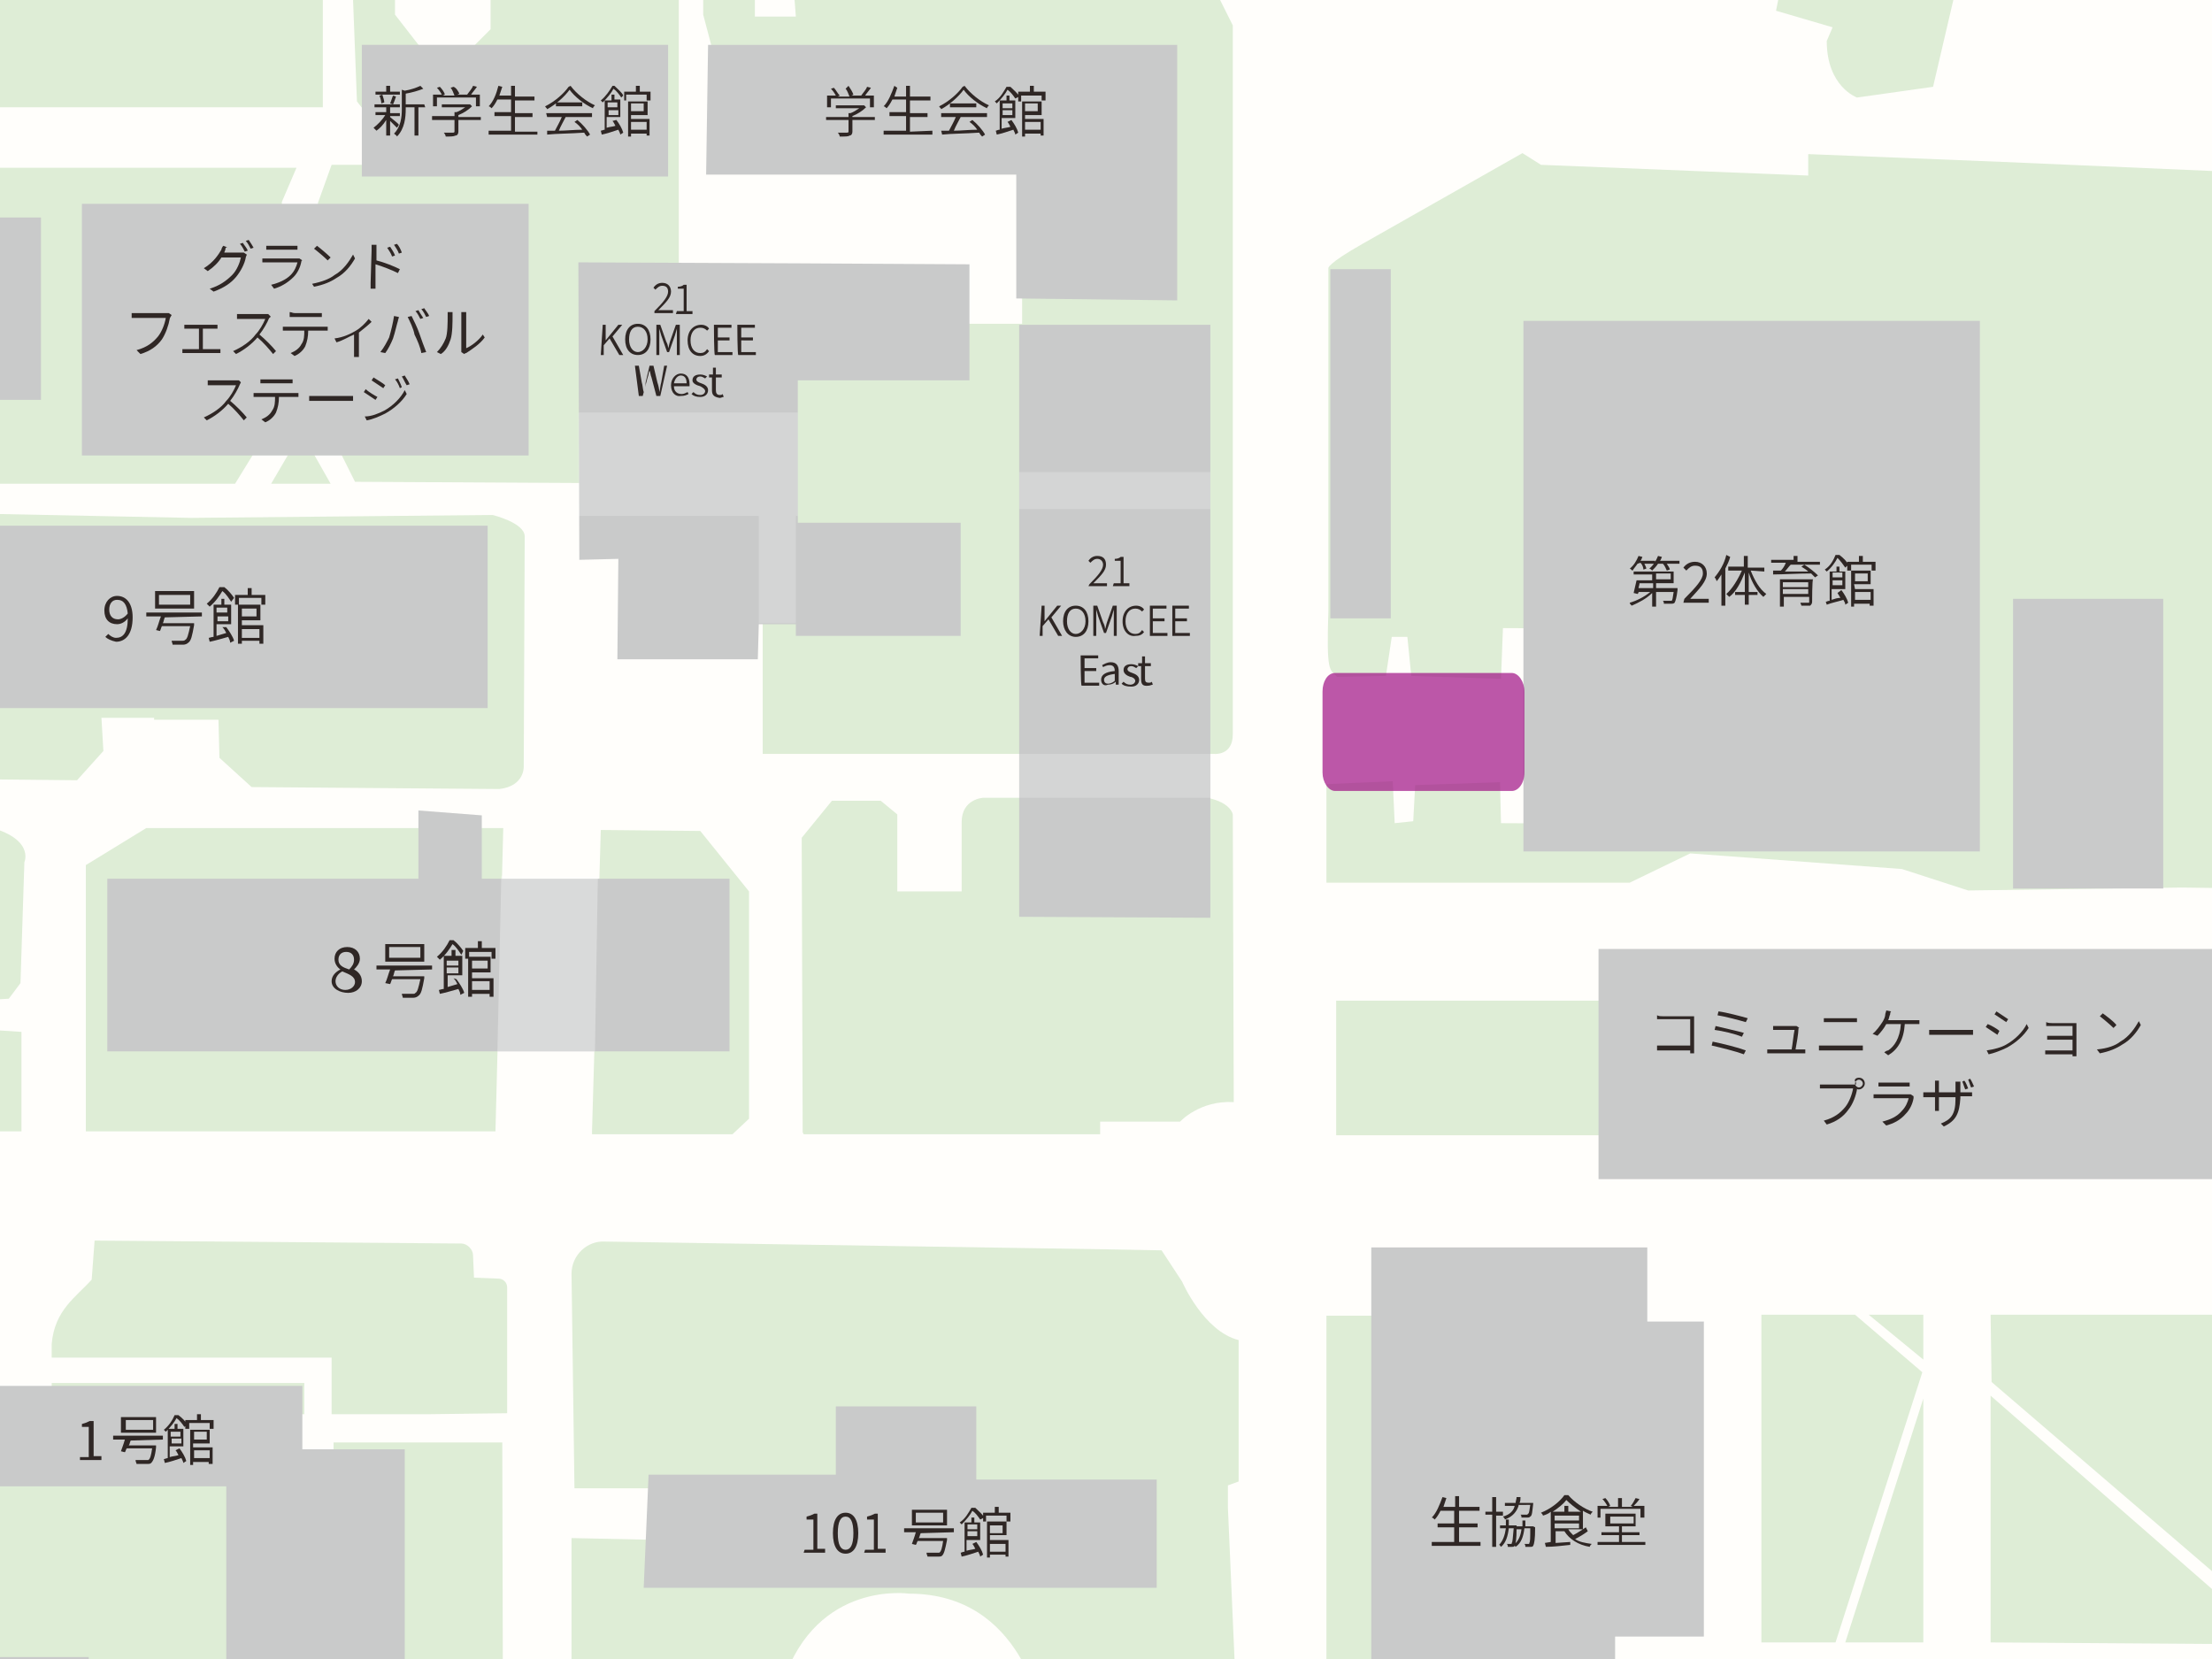 <?xml version="1.0" encoding="utf-8"?>
<!-- Generator: Adobe Illustrator 28.0.0, SVG Export Plug-In . SVG Version: 6.00 Build 0)  -->
<svg version="1.1" id="b" xmlns="http://www.w3.org/2000/svg" xmlns:xlink="http://www.w3.org/1999/xlink" x="0px" y="0px"
	 viewBox="0 0 226.8 170.1" style="enable-background:new 0 0 226.8 170.1;" xml:space="preserve">
<rect x="0" y="0" width="226.8" height="170.1" fill="#808080" stroke="none"/>
<style type="text/css">
	.st0{clip-path:url(#SVGID_00000158743112469197422310000006726831972761836202_);}
	.st1{fill:#FFFEFB;}
	.st2{fill:#DEEDD6;}
	.st3{fill:none;}
	.st4{fill:#C9CACA;}
	.st5{opacity:0.3;fill:#FFFFFF;enable-background:new    ;}
	.st6{opacity:0.2;fill:#FFFFFF;enable-background:new    ;}
	.st7{fill:#2F2725;}
	.st8{opacity:0.7;}
	.st9{fill:#A01084;}
</style>
<g>
	<defs>
		<rect id="SVGID_1_" y="0" width="226.8" height="170.1"/>
	</defs>
	<clipPath id="SVGID_00000031167764895724396970000014491011230483270556_">
		<use xlink:href="#SVGID_1_"  style="overflow:visible;"/>
	</clipPath>
	<g style="clip-path:url(#SVGID_00000031167764895724396970000014491011230483270556_);">
		<g>
			<rect x="-353.4" y="-218.8" class="st1" width="841.9" height="595.3"/>
			<path class="st2" d="M281.2,90L279,59.3l-12.2-21.9c-3-5.5-1.5-18.2-1.5-18.2l-60-2.6l-19.9-0.8V18l-27.4-1.1l-1.9-1.2l-16.4,9.3
				c-3.7,2.1-3.5,2.5-3.5,2.5v35.1c-0.2,6.4,0.1,6,0.9,6.8l5-0.1l0.6-4h1.6l0.4,4l9.2,0.3l0.2-5.2l20.8,0.1v8.5l7,0.3l0.1,3.4
				l-7.1-0.1l0,7.9l-21-0.1l-0.1-4.2l-8.7,0.3l-0.2,3.7l-1.9,0.2l-0.2-4.3l-6.8,0.3v10.1l31.1,0l6.2-3l21.7,1.6l6.8,2.2l21.9-0.3
				l7.6,0.1l47.2-0.4L281.2,90"/>
			<path class="st2" d="M82.4,116.3h30.4V115h8.2c0,0,2-2.2,5.5-2l-0.1-29.5c0,0-0.2-1.4-3.2-1.8H117c0,0-2.4-0.3-2.8,2.4v7.6h-6.1
				v-7.5c0,0-0.7-2.2-2.2-2.4h-5.1c0,0-2.2,0.1-2.2,2.5v7.1H92v-7.9l-1.7-1.4h-5l-3.1,3.8l0.1,30.2"/>
			<polyline class="st2" points="60.7,116.3 75.1,116.3 76.8,114.7 76.8,91.4 71.8,85.2 61.6,85.1 60.7,116 			"/>
			<polyline class="st2" points="50.8,116 8.8,116 8.8,88.7 15,84.9 51.6,84.9 50.8,116 			"/>
			<path class="st2" d="M2.2,116v-10.2l-3.1-0.2l-1.7-3l3.5-0.2l1.2-1.6l0.4-12.4c0,0,1.2-2.6-4.4-3.8l-28.7-0.2V116L2.2,116"/>
			<path class="st2" d="M126.4,2.6v72.7c0,2.2-1.9,2-1.9,2H78.2V38.7h5.5v-5.5h21.1V16.2H73.5V6.8l-1.4-5.3v-3.9l0.8-1.1L76-3.8
				l1.4,0.8v4.7h4.2l-0.3-3.9l1.4-1.4l41,0.8L126.4,2.6L126.4,2.6z"/>
			<path class="st2" d="M53.8,55c0-1.4-3.3-2.2-3.3-2.2l-30.9,0.3l0,0l-34.8-0.7h-38.6l-0.9,3.4l0.2,20.8l3.6,2.8L7.9,80l2.7-3
				l-0.2-3.4h5.4v0.2h6.6l0.1,3.9l3.3,3l25.4,0.2c2.6-0.3,2.5-2.3,2.5-2.3S53.8,55,53.8,55z"/>
			<path class="st2" d="M148.5-53.6l4.4-0.2c0,0,2.9,0,2.3-2.3c0,0-0.4-9.6-1.9-11.5c0,0-1.1-1.6-5.7-6.8c0,0-4.8-5.4-13.4-14.1
				c0,0-6.4-7.4-18.2-13.2c0,0-4-4.3-47.6-3.4l-61.1-1.7l-16,1.7c0,0-0.5-0.4-0.2-4l1.4-13.1l-134.9-13.3l-0.9,9.7
				c0,0-0.2,1.6-2.7,1.7l-14.2-0.2c0,0-6.2-0.6-12.7,3.3c0,0-4.7,3.3-5.9,10l-0.9,16.6l2.2,3.8l17.3-0.5v4.8l-16.5,0.3
				c0,0-3.3-0.9-3.4,3.5l0.4,25.5v31.8c0,0-0.4,22.8,1,27.5l13.6-0.3h75L-91-31l23.4-0.1c0-1.3-3.1,14.2,1,14.9
				c14.6,2.7,31.5,2.8,31.5,2.8l9.6,7.1c0,0,16.5,0.1,17.9,0L148.5-53.6L148.5-53.6z"/>
			<polyline class="st2" points="73.8,42.3 73,49.6 36.4,49.4 32.7,42 32.6,20.8 34,16.9 38.1,16.9 37.7,11.8 36.6,10.4 36.1,-2.6 
				40.5,-2.6 40.5,1.5 43.3,5.1 48.2,5.1 50.3,3 50.3,-1.8 51,-3.5 68.2,-3.2 69.6,-2.1 69.6,37.3 73.8,42.3 			"/>
			<polygon class="st2" points="200.2,98.4 200.2,102.6 137,102.6 137,116.4 200.2,116.4 200.7,116.4 249.2,116.4 249.2,98.4 			"/>
			<rect x="136" y="134.9" class="st2" width="18.3" height="44.6"/>
			<polygon class="st2" points="233.3,168.6 204.1,143.1 204.1,168.4 			"/>
			<polygon class="st2" points="190.2,134.8 180.6,134.8 180.6,168.4 188.2,168.4 197.1,140.7 			"/>
			<polygon class="st2" points="197.2,139.4 197.2,134.8 191.6,134.8 			"/>
			<polygon class="st2" points="189.2,168.4 197.2,168.4 197.2,143.4 			"/>
			<polygon class="st2" points="250.2,151.9 235.2,168.3 204.2,141.7 204.1,134.8 267.1,134.8 			"/>
			<rect x="-48" y="-2.3" class="st2" width="81.1" height="13.3"/>
			<polygon class="st2" points="24.1,49.6 -48.4,49.6 -48.4,17.2 30.4,17.2 28.9,20.7 28.9,41.8 			"/>
			<polygon class="st2" points="30.9,44.3 27.8,49.6 33.9,49.6 			"/>
			<path class="st2" d="M240.2-45.5c-9.8-5.8-22.9-13.3-30.1-17.8l-0.6,1l-2.4,3.4l1.3,1.7l-3.1,4.4l-2.2-0.8l-4.8,11.1
				c-0.1,0-0.2,0.1-0.4,0.1c-8,2.4-8.9,8.9-8.9,8.9l-6.9,34.6l5.8,1.7l-0.6,1.4c0,4.7,3.1,5.8,3.1,5.8l7.8-1.1l6.4-27.4l2.8-6.9
				l0.8-2.2l-0.3-2.8l-2.8-3.6c-0.6-3.3-0.4-6.2-1.5-7.8l5.2-10.4l18,9.4L223-31.9l-4.2,1.4l-7.8-1.9l-1.7,9.7l39.4,9.2L265.6-8
				l0.9,12.4l6.9-7.8l2.7-13.8C255.3-33.8,240.2-45.5,240.2-45.5L240.2-45.5z"/>
			<line class="st3" x1="124.4" y1="138.2" x2="114.6" y2="129.7"/>
			<line class="st3" x1="124.4" y1="138.2" x2="105.5" y2="121.8"/>
			<path class="st2" d="M127,151.9v-14.5c-3.6-0.9-5.8-6-5.8-6l-2.1-3.2l-5.4-0.1L62,127.3c-1.8-0.1-3.4,1.4-3.4,3.3l0.3,22h9.2
				l-0.1,5.3l-9.4-0.2V182l14,0.6c5.9,0,5.7-3.2,5.7-3.2l2-7c3.5-10.4,12.9-9,12.9-9c11.6,0,13.7,12,14.1,14.4
				c0.3,1.8,1.9,5.4,5.2,4.9h10.5c0.3-3.6,2.7-4.7,2.7-4.7l1.2-0.5l-1-22.9v-2.3L127,151.9L127,151.9z"/>
			<g>
				<path class="st2" d="M31.2,139.2H34v5.8l10,0l8-0.1V132c0-0.5-0.4-0.9-0.9-0.9l-2.5-0.1l-0.1-2.3c0-0.6-0.6-1.2-1.2-1.2
					l-37.6-0.3l-0.3,4c-1.6,1.8-3.8,3.1-4.1,6.6v1.4L31.2,139.2L31.2,139.2z"/>
				<path class="st2" d="M34.3,191.4v-2.9h17.3l-0.1-40.6h-7.9l-9.4,0v5.3l-3.6-0.1V145h0.6v-3.2H5.3v0.9h-6.5c0,0,0.9-7.8-4-10.9
					l-0.1-3.2c0-0.7-0.6-1.3-1.3-1.3h-33.7v7h16.4V149h-8.1v-9.5h-7.8l0.7,48.4h7.7l-0.3,9.1l-8,0.4v19.6l20.8,0.8
					c0,0,3.4-8.9,13.2-12.2v-5.9l15.5,0.4v5.8c0,0,2.3,0.7,4.9,2.6c2.7,2,5.9,5.2,7.7,9.6h21.2c0,0,0.3-1.1,1.3-2.7
					c1.1-1.9,3-4.2,6.7-6.4l-0.2-17.4L34.3,191.4L34.3,191.4z"/>
			</g>
			<rect id="w" x="206.4" y="61.4" class="st4" width="15.4" height="29.7"/>
			<polygon id="x" class="st4" points="72.6,4.6 72.4,17.9 104.2,17.9 104.2,30.6 120.7,30.8 120.7,4.6 			"/>
			<rect id="y" x="37.1" y="4.6" class="st4" width="31.4" height="13.5"/>
			<rect id="z" x="-10.9" y="53.9" class="st4" width="60.9" height="18.7"/>
			<rect id="aa" x="136.4" y="27.6" class="st4" width="6.2" height="35.8"/>
			<polygon id="ab" class="st4" points="11,90.1 11,107.8 74.8,107.8 74.8,90.1 49.4,90.1 49.4,83.6 42.9,83.1 42.9,90.1 			"/>
			<polygon id="ac" class="st5" points="61,107.8 51,107.8 51.4,89.8 61.3,89.9 			"/>
			<polygon id="ad" class="st4" points="-16.8,41 4.2,41 4.2,22.3 -37.8,22.3 -38,71.5 -16.8,71.5 			"/>
			<polygon id="ae" class="st4" points="85.7,144.2 85.7,151.2 66.5,151.2 66,162.8 118.6,162.8 118.6,151.7 100.1,151.7 
				100.1,144.2 			"/>
			<path id="af" class="st4" d="M31,148.6v-6.5h-58.4l0,6.8h-10.4l-0.1,38.5h6.1v10.5h67.2l0.1-10.5l6-0.1v-38.7L31,148.6
				 M23.2,187.4H9.1v-17.5l-14.6,0v17.5l-14.1,0.1v-35.1h42.8L23.2,187.4L23.2,187.4z"/>
			<polygon id="ag" class="st4" points="104.5,33.3 104.5,94 124.1,94.1 124.1,33.3 			"/>
			<rect id="ah" x="104.5" y="77.3" class="st6" width="19.6" height="4.5"/>
			<rect id="ai" x="104.5" y="48.4" class="st6" width="19.6" height="3.8"/>
			<polygon id="aj" class="st4" points="81.6,65.2 98.5,65.2 98.5,53.6 81.8,53.6 81.8,39 99.4,39 99.4,27.1 81.8,27 59.3,26.9 
				59.4,57.4 63.4,57.3 63.3,67.6 67.5,67.6 77.7,67.6 77.8,64 81.6,64 			"/>
			<polygon id="ak" class="st6" points="59.3,42.3 59.3,52.9 77.8,52.9 77.8,63.9 81.6,63.9 81.6,52.9 81.8,52.9 81.8,42.3 			"/>
			<rect id="al" x="156.2" y="32.9" class="st4" width="46.8" height="54.4"/>
			<rect id="am" x="163.9" y="97.3" class="st4" width="88.1" height="23.6"/>
			<polygon id="an" class="st4" points="168.9,135.5 168.9,127.9 145.2,127.9 142.2,127.9 140.6,127.9 140.6,180.8 145.2,180.8 
				155.9,180.8 155.9,187 165.6,187 165.6,167.8 174.7,167.8 174.7,135.5 			"/>
			<rect id="ao" x="8.4" y="20.9" class="st4" width="45.8" height="25.8"/>
			<g>
				<path class="st7" d="M82.5,158.9h0.9v-3.1h-0.7v-0.3c0.4-0.1,0.6-0.2,0.8-0.3h0.3v3.6h0.8v0.4h-2.2L82.5,158.9L82.5,158.9z"/>
				<path class="st7" d="M85.4,157.2c0-1.4,0.5-2.1,1.3-2.1s1.3,0.7,1.3,2.1s-0.5,2.1-1.3,2.1S85.4,158.6,85.4,157.2z M87.5,157.2
					c0-1.2-0.3-1.7-0.8-1.7s-0.8,0.5-0.8,1.7s0.3,1.7,0.8,1.7S87.5,158.4,87.5,157.2z"/>
				<path class="st7" d="M88.7,158.9h0.9v-3.1h-0.7v-0.3c0.4-0.1,0.6-0.2,0.8-0.3H90v3.6h0.8v0.4h-2.2L88.7,158.9L88.7,158.9z"/>
				<path class="st7" d="M94.4,157.2c-0.1,0.2-0.1,0.4-0.2,0.5h2.9l0,0.2c-0.2,1-0.3,1.4-0.5,1.6c-0.1,0.1-0.2,0.1-0.5,0.1
					c-0.2,0-0.6,0-1,0c0-0.1-0.1-0.2-0.1-0.4c0.4,0,0.8,0,1,0s0.2,0,0.3,0c0.2-0.1,0.3-0.5,0.4-1.2h-2.6c-0.1,0.1-0.1,0.3-0.2,0.4
					l-0.4-0.1c0.1-0.3,0.3-0.8,0.4-1.2h-1.2v-0.4h5.1v0.4L94.4,157.2L94.4,157.2z M97.1,156.4h-3.6v-1.6h3.6V156.4z M96.7,155.1
					h-2.8v1h2.8V155.1z"/>
				<path class="st7" d="M100.5,155.8c-0.2-0.3-0.5-0.7-0.8-0.9c-0.2,0.4-0.6,0.9-1.1,1.4c-0.1-0.1-0.2-0.2-0.2-0.2
					c0.6-0.4,0.9-1,1.2-1.5h0.4c0.3,0.3,0.8,0.7,0.9,1L100.5,155.8L100.5,155.8z M100.1,158.1c0.3,0.4,0.6,0.9,0.7,1.3l-0.3,0.2
					c0-0.1-0.1-0.3-0.2-0.5c-0.6,0.2-1.2,0.4-1.7,0.5l-0.1-0.4c0.1,0,0.2-0.1,0.4-0.1v-3h0.7v-0.5h0.3v0.5h0.6v1.8h-1.4v1.1
					c0.3-0.1,0.6-0.1,0.9-0.2c-0.1-0.2-0.2-0.4-0.3-0.5L100.1,158.1L100.1,158.1z M99.2,156.3v0.5h1v-0.5H99.2z M100.2,157.5V157h-1
					v0.5H100.2z M103.6,155.1v0.9h-0.4v-0.6h-2.1v0.6h-0.3v-0.9h1.2v-0.6h0.4v0.6H103.6z M101.5,157.9h1.9v1.7h-0.3v-0.2h-1.6v0.3
					h-0.3V156h2v1.4h-1.7L101.5,157.9L101.5,157.9z M101.5,156.4v0.8h1.3v-0.8H101.5z M101.5,158.3v0.8h1.6v-0.8H101.5z"/>
			</g>
			<g>
				<path class="st7" d="M89.7,12.3h-2.3v1.2c0,0.2-0.1,0.4-0.3,0.4C87,14,86.7,14,86.1,14c0-0.1-0.1-0.3-0.2-0.4c0.4,0,0.8,0,0.9,0
					c0.1,0,0.2,0,0.2-0.1v-1.2h-2.3V12h2.3v-0.4h0.2c0.3-0.1,0.6-0.3,0.9-0.5h-2.4v-0.3h2.8l0.1,0l0.2,0.2c-0.4,0.4-0.9,0.7-1.4,0.9
					V12h2.3L89.7,12.3L89.7,12.3z M85.2,11h-0.4V9.8h0.9c-0.1-0.2-0.3-0.5-0.5-0.7l0.3-0.1c0.2,0.2,0.4,0.6,0.6,0.8l-0.2,0.1h1.2
					c-0.1-0.2-0.2-0.6-0.4-0.8L87,8.8c0.2,0.3,0.4,0.6,0.5,0.9l-0.2,0.1h1c0.2-0.3,0.5-0.6,0.6-0.9L89.3,9c-0.2,0.3-0.4,0.5-0.6,0.8
					h0.9V11h-0.4v-0.9h-4C85.2,10.1,85.2,11,85.2,11z"/>
				<path class="st7" d="M95.6,13.4v0.4h-5v-0.4h2.3v-1.5h-1.7v-0.4h1.7v-1.3h-1.4c-0.2,0.4-0.4,0.7-0.6,0.9
					c-0.1-0.1-0.2-0.2-0.3-0.2c0.5-0.5,0.8-1.3,1.1-2.1L92,9c-0.1,0.3-0.2,0.6-0.3,0.9h1.2V8.8h0.4v1.1h2.1v0.4h-2.1v1.3h1.8v0.4
					h-1.8v1.5L95.6,13.4L95.6,13.4z"/>
				<path class="st7" d="M98.9,8.8c0.6,0.8,1.6,1.6,2.5,2c-0.1,0.1-0.2,0.2-0.2,0.3c-0.9-0.4-1.9-1.2-2.4-1.9
					c-0.5,0.7-1.4,1.5-2.3,2c0-0.1-0.2-0.2-0.2-0.3c1-0.5,1.9-1.3,2.4-2L98.9,8.8L98.9,8.8z M96.5,11.6h4.7V12h-2.7
					c-0.2,0.4-0.5,0.9-0.7,1.4c0.7,0,1.6-0.1,2.4-0.1c-0.2-0.3-0.5-0.6-0.8-0.8l0.3-0.2c0.5,0.4,1.1,1.1,1.3,1.5l-0.3,0.2
					c-0.1-0.1-0.2-0.2-0.3-0.4c-1.4,0.1-2.9,0.1-3.8,0.2l-0.1-0.4c0.2,0,0.5,0,0.8,0c0.2-0.4,0.5-0.9,0.7-1.4h-1.5
					C96.5,12,96.5,11.6,96.5,11.6z M100.1,10.6v0.4h-2.7v-0.4H100.1z"/>
				<path class="st7" d="M104.1,10.1c-0.2-0.3-0.5-0.7-0.8-0.9c-0.2,0.4-0.6,0.9-1.1,1.4c-0.1-0.1-0.2-0.2-0.2-0.2
					c0.6-0.4,0.9-1,1.2-1.5h0.4c0.3,0.3,0.8,0.7,0.9,1L104.1,10.1L104.1,10.1z M103.7,12.3c0.3,0.4,0.6,0.9,0.7,1.3l-0.3,0.2
					c0-0.1-0.1-0.3-0.2-0.5c-0.6,0.2-1.2,0.4-1.7,0.5l-0.1-0.4c0.1,0,0.2-0.1,0.4-0.1v-3h0.7V9.8h0.3v0.5h0.6v1.8h-1.4v1.1
					c0.3-0.1,0.6-0.1,0.9-0.2c-0.1-0.2-0.2-0.4-0.3-0.5L103.7,12.3L103.7,12.3z M102.8,10.6v0.5h1v-0.5H102.8z M103.8,11.8v-0.5h-1
					v0.5H103.8z M107.2,9.4v0.9h-0.4V9.8h-2.1v0.6h-0.3V9.4h1.2V8.8h0.4v0.6H107.2z M105.1,12.2h1.9v1.7h-0.3v-0.2h-1.6V14h-0.3
					v-3.6h2v1.4h-1.7L105.1,12.2L105.1,12.2z M105.1,10.6v0.8h1.3v-0.8H105.1z M105.1,12.5v0.8h1.6v-0.8H105.1z"/>
			</g>
			<g>
				<path class="st7" d="M40.7,13.1c-0.1-0.1-0.4-0.4-0.7-0.7v1.5h-0.4v-1.6c-0.3,0.5-0.7,0.9-1,1.1c-0.1-0.1-0.2-0.2-0.3-0.3
					c0.4-0.3,0.9-0.8,1.2-1.3h-1v-0.3h1.1V11h-1.2v-0.3h2.6V11H40v0.6H41v0.3H40v0.1c0.2,0.2,0.8,0.6,0.9,0.8L40.7,13.1L40.7,13.1z
					 M41,9.7h-2.5V9.4h1.1V8.8H40v0.6h1L41,9.7L41,9.7z M39.1,10.6c0-0.2-0.1-0.6-0.2-0.8l0.3-0.1c0.1,0.3,0.2,0.6,0.2,0.8
					L39.1,10.6L39.1,10.6z M40,10.6c0.1-0.2,0.2-0.6,0.3-0.8l0.3,0.1c-0.1,0.3-0.2,0.6-0.3,0.8L40,10.6L40,10.6z M43.6,11h-0.7v2.9
					h-0.4V11h-0.9v0.2c0,0.8-0.1,2-0.9,2.8c0-0.1-0.2-0.2-0.3-0.3c0.7-0.7,0.8-1.7,0.8-2.5v-2l0.3,0.1c0.6-0.1,1.2-0.3,1.6-0.5
					l0.3,0.3c-0.5,0.2-1.2,0.4-1.8,0.5v1.1h1.9L43.6,11L43.6,11z"/>
				<path class="st7" d="M49.3,12.3H47v1.2c0,0.2-0.1,0.4-0.3,0.4c-0.2,0.1-0.5,0.1-1,0.1c0-0.1-0.1-0.3-0.2-0.4c0.4,0,0.8,0,0.9,0
					c0.1,0,0.2,0,0.2-0.1v-1.2h-2.3v-0.4h2.3v-0.4h0.2c0.3-0.1,0.6-0.3,0.9-0.5h-2.4v-0.3h2.8l0.1,0l0.2,0.2
					c-0.4,0.4-0.9,0.7-1.4,0.9v0.2h2.3L49.3,12.3L49.3,12.3z M44.8,10.9h-0.4V9.7h0.9C45.2,9.5,45,9.2,44.8,9l0.3-0.1
					c0.2,0.2,0.5,0.6,0.5,0.8l-0.2,0.1h1.2c-0.1-0.2-0.2-0.6-0.4-0.8l0.3-0.1C46.8,9,47,9.4,47.1,9.6l-0.2,0.1h1
					c0.2-0.3,0.5-0.6,0.6-0.9l0.4,0.1c-0.2,0.3-0.4,0.5-0.6,0.8h0.9v1.2h-0.4V10h-4L44.8,10.9L44.8,10.9z"/>
				<path class="st7" d="M55.1,13.4v0.4h-5v-0.4h2.3v-1.5h-1.7v-0.4h1.7v-1.3h-1.4c-0.2,0.4-0.4,0.7-0.6,0.9
					c-0.1-0.1-0.2-0.2-0.3-0.2c0.5-0.5,0.8-1.3,1-2.1l0.4,0.1c-0.1,0.3-0.2,0.6-0.3,0.9h1.2V8.8h0.4v1.1h2v0.4h-2v1.3h1.8v0.4h-1.8
					v1.5H55.1L55.1,13.4z"/>
				<path class="st7" d="M58.5,8.8c0.6,0.8,1.6,1.6,2.5,2c-0.1,0.1-0.2,0.2-0.2,0.3c-0.9-0.4-1.9-1.2-2.4-1.9
					c-0.5,0.7-1.4,1.5-2.3,2c0-0.1-0.2-0.2-0.2-0.3c1-0.5,1.9-1.3,2.4-2L58.5,8.8L58.5,8.8z M56,11.6h4.7V12H58
					c-0.2,0.4-0.5,0.9-0.7,1.4c0.7,0,1.6-0.1,2.4-0.1c-0.2-0.3-0.5-0.6-0.8-0.8l0.3-0.2c0.5,0.4,1.1,1.1,1.3,1.5l-0.3,0.2
					c-0.1-0.1-0.2-0.2-0.3-0.4c-1.4,0.1-2.9,0.1-3.8,0.2l0-0.4c0.2,0,0.5,0,0.8,0c0.2-0.4,0.5-0.9,0.7-1.4h-1.5L56,11.6L56,11.6z
					 M59.7,10.5v0.4H57v-0.4H59.7z"/>
				<path class="st7" d="M63.7,10c-0.2-0.3-0.5-0.7-0.8-0.9c-0.2,0.4-0.6,0.9-1.1,1.4c-0.1-0.1-0.2-0.2-0.2-0.2
					c0.5-0.4,0.9-1,1.2-1.5H63c0.3,0.3,0.8,0.7,0.9,1L63.7,10L63.7,10z M63.2,12.3c0.3,0.4,0.6,0.9,0.7,1.3l-0.3,0.2
					c0-0.1-0.1-0.3-0.2-0.5c-0.6,0.2-1.2,0.4-1.7,0.5l-0.1-0.4c0.1,0,0.3-0.1,0.4-0.1v-3h0.7V9.7h0.3v0.5h0.6v1.8h-1.4v1.1
					c0.3-0.1,0.6-0.1,0.9-0.2c-0.1-0.2-0.2-0.4-0.3-0.5L63.2,12.3L63.2,12.3z M62.3,10.5V11h1v-0.5H62.3z M63.4,11.8v-0.5h-1v0.5
					H63.4z M66.7,9.4v0.9h-0.4V9.7h-2.1v0.6H64V9.4h1.2V8.8h0.4v0.6H66.7z M64.7,12.2h1.9v1.7h-0.3v-0.2h-1.6v0.3h-0.3v-3.6h2v1.4
					h-1.7L64.7,12.2L64.7,12.2z M64.7,10.6v0.8H66v-0.8H64.7z M64.7,12.5v0.8h1.6v-0.8H64.7z"/>
			</g>
			<g>
				<path class="st7" d="M10.8,65.3l0.3-0.3c0.2,0.2,0.5,0.4,0.8,0.4c0.7,0,1.2-0.5,1.2-2c-0.3,0.4-0.7,0.6-1.1,0.6
					c-0.8,0-1.3-0.5-1.3-1.4c0-0.9,0.6-1.5,1.3-1.5c0.9,0,1.6,0.7,1.6,2.2c0,1.8-0.8,2.5-1.7,2.5C11.4,65.7,11,65.5,10.8,65.3
					L10.8,65.3z M12.1,63.5c0.3,0,0.7-0.2,1-0.6c-0.1-0.9-0.4-1.4-1.1-1.4c-0.5,0-0.8,0.4-0.8,1S11.5,63.5,12.1,63.5L12.1,63.5z"/>
				<path class="st7" d="M16.9,63.3c-0.1,0.2-0.1,0.4-0.2,0.6h3.2l0,0.2c-0.2,1.1-0.3,1.6-0.6,1.8c-0.1,0.1-0.3,0.2-0.5,0.2
					c-0.2,0-0.6,0-1.1,0c0-0.1-0.1-0.3-0.1-0.4c0.5,0,0.9,0,1.1,0c0.1,0,0.2,0,0.3-0.1c0.2-0.1,0.3-0.5,0.5-1.4h-2.9
					c-0.1,0.2-0.1,0.3-0.2,0.5l-0.4-0.1c0.2-0.4,0.3-0.9,0.5-1.4H15v-0.4h5.7v0.4L16.9,63.3L16.9,63.3z M19.9,62.4h-4v-1.8h4V62.4z
					 M19.5,61h-3.2V62h3.2V61z"/>
				<path class="st7" d="M23.7,61.7c-0.2-0.3-0.5-0.8-0.9-1.1c-0.3,0.5-0.7,1.1-1.3,1.6c-0.1-0.1-0.2-0.2-0.3-0.3
					c0.6-0.5,1-1.1,1.3-1.7H23c0.4,0.3,0.8,0.8,1,1.1L23.7,61.7L23.7,61.7z M23.2,64.3c0.3,0.4,0.7,1,0.8,1.4l-0.4,0.2
					c0-0.2-0.1-0.4-0.2-0.6c-0.7,0.2-1.4,0.4-1.9,0.5l-0.1-0.4c0.1,0,0.3-0.1,0.5-0.1V62h0.8v-0.6H23V62h0.7v2h-1.5v1.2
					c0.3-0.1,0.7-0.2,1-0.3c-0.1-0.2-0.2-0.4-0.4-0.6L23.2,64.3L23.2,64.3z M22.2,62.3v0.5h1.1v-0.5H22.2z M23.4,63.7v-0.5h-1.1v0.5
					H23.4z M27.2,61v1h-0.4v-0.7h-2.3V62h-0.4v-1h1.3v-0.7h0.4V61H27.2L27.2,61z M24.8,64.1H27v1.9h-0.4v-0.3h-1.8v0.3h-0.4V62h2.3
					v1.6h-1.9C24.8,63.6,24.8,64.1,24.8,64.1z M24.8,62.4v0.8h1.5v-0.8H24.8z M24.8,64.5v0.9h1.8v-0.9H24.8z"/>
			</g>
			<g>
				<path class="st7" d="M34,100.6c0-0.6,0.5-1,0.9-1.2v0c-0.3-0.2-0.6-0.6-0.6-1.1c0-0.7,0.5-1.2,1.3-1.2c0.8,0,1.3,0.5,1.3,1.2
					c0,0.5-0.4,0.9-0.6,1.1v0c0.4,0.2,0.8,0.6,0.8,1.2c0,0.7-0.6,1.2-1.4,1.2S34,101.4,34,100.6L34,100.6z M36.4,100.7
					c0-0.6-0.6-0.8-1.3-1.1c-0.4,0.2-0.7,0.6-0.7,1c0,0.5,0.4,0.9,1,0.9S36.4,101.1,36.4,100.7L36.4,100.7z M36.3,98.4
					c0-0.5-0.3-0.8-0.8-0.8c-0.5,0-0.8,0.3-0.8,0.8c0,0.6,0.5,0.8,1.1,1C36.1,99.1,36.3,98.8,36.3,98.4z"/>
				<path class="st7" d="M40.5,99.5c-0.1,0.2-0.1,0.4-0.2,0.6h3.2l0,0.2c-0.2,1.1-0.3,1.6-0.6,1.8c-0.1,0.1-0.3,0.2-0.5,0.2
					c-0.2,0-0.6,0-1.1,0c0-0.1-0.1-0.3-0.1-0.4c0.5,0,0.9,0,1.1,0c0.2,0,0.2,0,0.3-0.1c0.2-0.1,0.3-0.5,0.5-1.4h-2.9
					c-0.1,0.2-0.1,0.3-0.2,0.5l-0.5-0.1c0.2-0.4,0.3-0.9,0.5-1.4h-1.4v-0.4h5.7v0.4L40.5,99.5L40.5,99.5z M43.5,98.6h-4v-1.8h4V98.6
					z M43.1,97.1h-3.2v1.1h3.2V97.1z"/>
				<path class="st7" d="M47.3,97.9c-0.2-0.3-0.5-0.8-0.9-1.1c-0.3,0.5-0.7,1.1-1.3,1.6c-0.1-0.1-0.2-0.2-0.3-0.3
					c0.6-0.5,1-1.1,1.3-1.7h0.4c0.4,0.3,0.8,0.8,1,1.1L47.3,97.9L47.3,97.9z M46.8,100.4c0.3,0.4,0.7,1,0.8,1.4l-0.4,0.2
					c0-0.2-0.1-0.4-0.2-0.6c-0.7,0.2-1.4,0.4-1.9,0.5l-0.1-0.4c0.1,0,0.3-0.1,0.5-0.1v-3.4h0.8v-0.6h0.4v0.6h0.7v2h-1.5v1.2
					c0.3-0.1,0.7-0.2,1-0.3c-0.1-0.2-0.2-0.4-0.4-0.6L46.8,100.4L46.8,100.4z M45.8,98.5V99H47v-0.5H45.8z M47,99.8v-0.6h-1.2v0.6
					H47z M50.8,97.2v1.1h-0.4v-0.7h-2.3v0.7h-0.4v-1.1H49v-0.7h0.4v0.7H50.8L50.8,97.2z M48.4,100.3h2.2v1.9h-0.4v-0.3h-1.8v0.3
					h-0.4v-4.1h2.3v1.6h-1.9V100.3z M48.4,98.5v0.8H50v-0.8H48.4z M48.4,100.6v0.9h1.8v-0.9H48.4z"/>
			</g>
			<g>
				<path class="st7" d="M8.2,149.4h0.9v-3.1H8.4V146c0.4-0.1,0.6-0.2,0.8-0.3h0.4v3.6h0.8v0.4H8.2L8.2,149.4L8.2,149.4z"/>
				<path class="st7" d="M13.4,147.7c-0.1,0.2-0.1,0.4-0.2,0.5H16l0,0.2c-0.1,1-0.3,1.4-0.5,1.6c-0.1,0.1-0.2,0.1-0.5,0.1
					c-0.2,0-0.6,0-1,0c0-0.1-0.1-0.2-0.1-0.4c0.4,0,0.8,0,1,0s0.2,0,0.3,0c0.2-0.1,0.3-0.5,0.4-1.2h-2.6c-0.1,0.1-0.1,0.3-0.2,0.4
					l-0.4-0.1c0.1-0.3,0.3-0.8,0.4-1.2h-1.2v-0.4h5.1v0.4L13.4,147.7L13.4,147.7z M16,146.9h-3.6v-1.6H16V146.9z M15.7,145.6h-2.8v1
					h2.8V145.6z"/>
				<path class="st7" d="M18.9,146.3c-0.2-0.3-0.5-0.7-0.8-0.9c-0.2,0.4-0.6,0.9-1.1,1.4c-0.1-0.1-0.2-0.2-0.2-0.2
					c0.5-0.4,0.9-1,1.1-1.5h0.4c0.4,0.3,0.8,0.7,0.9,1L18.9,146.3L18.9,146.3z M18.4,148.5c0.3,0.4,0.6,0.9,0.7,1.3l-0.3,0.2
					c0-0.1-0.1-0.3-0.2-0.5c-0.6,0.2-1.2,0.4-1.7,0.5l-0.1-0.4c0.1,0,0.3-0.1,0.4-0.1v-3h0.7V146h0.3v0.5h0.6v1.8h-1.4v1.1
					c0.3-0.1,0.6-0.1,0.9-0.2c-0.1-0.2-0.2-0.4-0.3-0.5L18.4,148.5L18.4,148.5z M17.5,146.8v0.5h1v-0.5H17.5z M18.6,148v-0.5h-1v0.5
					H18.6z M21.9,145.6v0.9h-0.4v-0.6h-2.1v0.6h-0.4v-0.9h1.2V145h0.4v0.6H21.9z M19.9,148.4h1.9v1.7h-0.4v-0.2h-1.6v0.3h-0.3v-3.6
					h2v1.4h-1.7V148.4L19.9,148.4z M19.9,146.8v0.8h1.3v-0.8H19.9z M19.9,148.7v0.8h1.6v-0.8H19.9z"/>
			</g>
			<g>
				<path class="st7" d="M111.7,59.9c0.9-0.9,1.4-1.5,1.4-2c0-0.3-0.2-0.6-0.6-0.6c-0.3,0-0.5,0.2-0.7,0.4l-0.2-0.2
					c0.2-0.3,0.5-0.5,0.9-0.5c0.6,0,0.9,0.3,0.9,0.9c0,0.6-0.5,1.1-1.3,1.9c0.2,0,0.3,0,0.5,0h0.9v0.3h-1.9L111.7,59.9L111.7,59.9z"
					/>
				<path class="st7" d="M114.2,59.8h0.7v-2.3h-0.6v-0.2c0.3,0,0.5-0.1,0.6-0.2h0.3v2.7h0.6v0.3h-1.7L114.2,59.8L114.2,59.8z"/>
				<path class="st7" d="M106.8,62.1h0.3v1.6l0,0l1.3-1.6h0.4l-1,1.2l1.1,1.9h-0.4l-1-1.7l-0.6,0.7v1h-0.3L106.8,62.1L106.8,62.1z"
					/>
				<path class="st7" d="M109,63.7c0-1,0.5-1.6,1.3-1.6s1.3,0.6,1.3,1.6c0,1-0.5,1.6-1.3,1.6S109,64.6,109,63.7z M111.3,63.7
					c0-0.8-0.4-1.3-1-1.3s-0.9,0.5-0.9,1.3s0.4,1.3,0.9,1.3S111.3,64.5,111.3,63.7z"/>
				<path class="st7" d="M112.1,62.1h0.4l0.6,1.7c0.1,0.2,0.2,0.4,0.2,0.7h0c0.1-0.2,0.1-0.4,0.2-0.7l0.6-1.7h0.4v3.1h-0.3v-1.8
					c0-0.3,0-0.6,0-0.9h0l-0.2,0.7l-0.6,1.7h-0.2l-0.6-1.7l-0.2-0.7h0c0,0.3,0,0.6,0,0.9v1.8h-0.3L112.1,62.1L112.1,62.1z"/>
				<path class="st7" d="M115.1,63.7c0-1,0.6-1.6,1.4-1.6c0.4,0,0.7,0.2,0.8,0.4l-0.2,0.2c-0.2-0.2-0.4-0.3-0.7-0.3
					c-0.6,0-1,0.5-1,1.3s0.4,1.3,1,1.3c0.3,0,0.5-0.1,0.7-0.4l0.2,0.2c-0.2,0.3-0.5,0.4-0.9,0.4C115.7,65.3,115.1,64.7,115.1,63.7z"
					/>
				<path class="st7" d="M117.8,62.1h1.8v0.3h-1.4v1h1.2v0.3h-1.2v1.2h1.5v0.3h-1.8V62.1z"/>
				<path class="st7" d="M120.1,62.1h1.8v0.3h-1.4v1h1.2v0.3h-1.2v1.2h1.5v0.3h-1.8V62.1z"/>
				<path class="st7" d="M110.8,67.2h1.8v0.3h-1.4v1h1.2v0.3h-1.2V70h1.5v0.3h-1.8C110.8,70.3,110.8,67.2,110.8,67.2z"/>
				<path class="st7" d="M112.9,69.7c0-0.5,0.4-0.8,1.4-0.9c0-0.3-0.1-0.6-0.5-0.6c-0.3,0-0.5,0.1-0.7,0.2l-0.1-0.2
					c0.2-0.1,0.5-0.3,0.9-0.3c0.6,0,0.8,0.4,0.8,0.9v1.4h-0.3l0-0.3h0c-0.2,0.2-0.5,0.3-0.8,0.3C113.2,70.4,112.9,70.1,112.9,69.7
					L112.9,69.7z M114.3,69.8v-0.7c-0.8,0.1-1.1,0.3-1.1,0.6c0,0.3,0.2,0.4,0.4,0.4S114.1,70,114.3,69.8z"/>
				<path class="st7" d="M115,70.1l0.2-0.2c0.2,0.2,0.4,0.3,0.7,0.3c0.3,0,0.5-0.2,0.5-0.4c0-0.2-0.3-0.4-0.5-0.4
					c-0.3-0.1-0.7-0.3-0.7-0.7c0-0.4,0.3-0.6,0.8-0.6c0.3,0,0.5,0.1,0.7,0.2l-0.2,0.2c-0.2-0.1-0.3-0.2-0.5-0.2
					c-0.3,0-0.4,0.2-0.4,0.3c0,0.2,0.2,0.3,0.5,0.4c0.3,0.1,0.7,0.3,0.7,0.7c0,0.4-0.3,0.7-0.8,0.7C115.5,70.4,115.2,70.3,115,70.1
					L115,70.1z"/>
				<path class="st7" d="M117,69.6v-1.3h-0.3v-0.3l0.4,0l0-0.7h0.3V68h0.6v0.3h-0.6v1.3c0,0.3,0.1,0.4,0.4,0.4c0.1,0,0.2,0,0.3-0.1
					l0.1,0.3c-0.1,0-0.3,0.1-0.4,0.1C117.1,70.4,117,70.1,117,69.6L117,69.6z"/>
			</g>
			<g>
				<path class="st7" d="M67.1,31.9c0.9-0.9,1.4-1.5,1.4-2c0-0.4-0.2-0.6-0.6-0.6c-0.3,0-0.5,0.2-0.7,0.4L67,29.5
					c0.2-0.3,0.5-0.5,0.9-0.5c0.6,0,0.9,0.4,0.9,0.9c0,0.6-0.5,1.1-1.3,1.9c0.2,0,0.3,0,0.5,0H69v0.3h-1.9L67.1,31.9L67.1,31.9z"/>
				<path class="st7" d="M69.4,31.9h0.7v-2.3h-0.6v-0.2c0.3,0,0.5-0.1,0.6-0.2h0.3v2.7H71v0.3h-1.7L69.4,31.9L69.4,31.9z"/>
				<path class="st7" d="M61.8,33.3h0.3v1.6l0,0l1.3-1.6h0.4l-1,1.2l1.1,1.9h-0.4l-1-1.7l-0.6,0.7v1h-0.3L61.8,33.3L61.8,33.3z"/>
				<path class="st7" d="M64.1,34.8c0-1,0.5-1.6,1.3-1.6s1.3,0.6,1.3,1.6s-0.5,1.6-1.3,1.6S64.1,35.8,64.1,34.8z M66.4,34.8
					c0-0.8-0.4-1.3-1-1.3s-0.9,0.5-0.9,1.3s0.4,1.3,0.9,1.3S66.4,35.6,66.4,34.8z"/>
				<path class="st7" d="M67.3,33.3h0.4l0.6,1.7c0.1,0.2,0.2,0.4,0.2,0.7h0c0.1-0.2,0.1-0.4,0.2-0.7l0.6-1.7h0.4v3.1h-0.3v-1.8
					c0-0.3,0-0.6,0-0.9h0l-0.2,0.7l-0.6,1.7h-0.2l-0.6-1.7l-0.2-0.7h0c0,0.3,0,0.6,0,0.9v1.8h-0.3L67.3,33.3L67.3,33.3z"/>
				<path class="st7" d="M70.5,34.9c0-1,0.6-1.6,1.4-1.6c0.4,0,0.7,0.2,0.8,0.4l-0.2,0.2c-0.2-0.2-0.4-0.3-0.7-0.3
					c-0.6,0-1,0.5-1,1.3s0.4,1.3,1,1.3c0.3,0,0.5-0.1,0.7-0.4l0.2,0.2c-0.2,0.3-0.5,0.5-0.9,0.5C71,36.5,70.5,35.9,70.5,34.9z"/>
				<path class="st7" d="M73.2,33.3H75v0.3h-1.4v1h1.2v0.3h-1.2v1.2h1.5v0.3h-1.8C73.2,36.4,73.2,33.3,73.2,33.3z"/>
				<path class="st7" d="M75.6,33.3h1.8v0.3H76v1h1.2v0.3H76v1.2h1.5v0.3h-1.8C75.6,36.4,75.6,33.3,75.6,33.3z"/>
				<path class="st7" d="M65.1,37.5h0.4l0.3,1.7c0.1,0.3,0.1,0.7,0.2,1h0c0.1-0.3,0.2-0.7,0.2-1l0.4-1.7H67l0.4,1.7
					c0.1,0.3,0.2,0.7,0.2,1h0c0.1-0.3,0.1-0.7,0.2-1l0.3-1.7h0.3l-0.7,3.1h-0.4l-0.5-1.9c-0.1-0.2-0.1-0.5-0.2-0.7h0
					c-0.1,0.2-0.1,0.5-0.2,0.7l-0.5,1.9h-0.4L65.1,37.5L65.1,37.5z"/>
				<path class="st7" d="M68.8,39.5c0-0.7,0.5-1.2,1-1.2c0.6,0,0.9,0.4,0.9,1.1c0,0.1,0,0.2,0,0.2h-1.6c0,0.5,0.3,0.8,0.8,0.8
					c0.2,0,0.4-0.1,0.6-0.2l0.1,0.2c-0.2,0.1-0.4,0.2-0.8,0.2C69.3,40.7,68.8,40.3,68.8,39.5z M70.4,39.3c0-0.5-0.2-0.8-0.6-0.8
					c-0.3,0-0.6,0.3-0.7,0.8H70.4L70.4,39.3z"/>
				<path class="st7" d="M70.9,40.4l0.2-0.2c0.2,0.2,0.4,0.3,0.7,0.3c0.3,0,0.5-0.2,0.5-0.4c0-0.2-0.3-0.4-0.5-0.5
					C71.4,39.5,71,39.3,71,39c0-0.4,0.3-0.6,0.8-0.6c0.3,0,0.5,0.1,0.7,0.2l-0.2,0.2c-0.2-0.1-0.3-0.2-0.5-0.2
					c-0.3,0-0.4,0.2-0.4,0.3c0,0.2,0.2,0.3,0.5,0.4c0.3,0.1,0.7,0.3,0.7,0.7c0,0.4-0.3,0.7-0.8,0.7C71.4,40.7,71.1,40.6,70.9,40.4
					L70.9,40.4z"/>
				<path class="st7" d="M73,40v-1.3h-0.3v-0.3l0.4,0l0-0.7h0.3v0.7H74v0.3h-0.6V40c0,0.3,0.1,0.5,0.4,0.5c0.1,0,0.2,0,0.3-0.1
					l0.1,0.3c-0.1,0-0.3,0.1-0.4,0.1C73.1,40.7,73,40.4,73,40L73,40z"/>
			</g>
			<g>
				<path class="st7" d="M170.5,104.2h2.8c0.1,0,0.3,0,0.4,0c0,0.1,0,0.3,0,0.4v2.9c0,0.2,0,0.4,0,0.5h-0.4c0-0.1,0-0.2,0-0.3h-2.8
					c-0.2,0-0.5,0-0.6,0v-0.5c0.1,0,0.4,0,0.6,0h2.8v-2.7h-2.8c-0.2,0-0.5,0-0.6,0v-0.4C170.1,104.2,170.3,104.2,170.5,104.2
					L170.5,104.2z"/>
				<path class="st7" d="M179,107.7l-0.2,0.4c-0.8-0.3-2.4-0.7-3.3-0.9l0.1-0.4C176.6,107,178.2,107.4,179,107.7L179,107.7z
					 M178.8,105.9l-0.2,0.4c-0.7-0.3-2-0.6-2.8-0.7l0.1-0.4C176.7,105.4,178.1,105.7,178.8,105.9L178.8,105.9z M179.2,104.4
					l-0.2,0.4c-0.7-0.2-2.2-0.6-2.9-0.7l0.1-0.4C177,103.8,178.5,104.2,179.2,104.4L179.2,104.4z"/>
				<path class="st7" d="M184.4,105.5c0,0.4-0.2,1.6-0.3,2.1h0.6c0.1,0,0.3,0,0.4,0v0.4c-0.1,0-0.3,0-0.4,0h-3.1c-0.2,0-0.3,0-0.4,0
					v-0.4c0.1,0,0.3,0,0.4,0h2.1c0.1-0.5,0.2-1.6,0.3-2h-1.8c-0.2,0-0.3,0-0.4,0v-0.4c0.1,0,0.3,0,0.4,0h1.8c0.1,0,0.2,0,0.2,0
					l0.3,0.2C184.4,105.4,184.4,105.4,184.4,105.5L184.4,105.5z"/>
				<path class="st7" d="M187.1,107.2h3.4c0.2,0,0.3,0,0.5,0v0.5c-0.2,0-0.4,0-0.5,0h-3.4c-0.2,0-0.4,0-0.6,0v-0.5
					C186.7,107.2,186.8,107.2,187.1,107.2z M187.5,104.4h2.4c0.2,0,0.4,0,0.5,0v0.4c-0.1,0-0.4,0-0.5,0h-2.4c-0.2,0-0.4,0-0.5,0
					v-0.4C187.1,104.4,187.3,104.4,187.5,104.4z"/>
				<path class="st7" d="M193.8,104c-0.1,0.2-0.1,0.4-0.2,0.6h2.7c0.1,0,0.4,0,0.5,0v0.4c-0.2,0-0.4,0-0.5,0h-1
					c-0.1,1.6-0.7,2.6-1.7,3.2l-0.4-0.3c0.1-0.1,0.3-0.2,0.4-0.2c0.6-0.4,1.2-1.2,1.3-2.7h-1.5c-0.2,0.4-0.6,0.9-0.9,1.2L192,106
					c0.4-0.3,0.8-0.9,1-1.2c0.2-0.3,0.3-0.6,0.3-0.8c0-0.1,0.1-0.3,0.1-0.4l0.5,0.1C193.8,103.8,193.8,103.9,193.8,104L193.8,104z"
					/>
				<path class="st7" d="M198.6,105.6h3.1c0.3,0,0.5,0,0.6,0v0.5c-0.1,0-0.3,0-0.6,0h-3.1c-0.3,0-0.6,0-0.8,0v-0.5
					C198,105.6,198.3,105.6,198.6,105.6z"/>
				<path class="st7" d="M205,105.7l-0.2,0.4c-0.3-0.2-0.9-0.6-1.2-0.8l0.2-0.3C204.1,105.1,204.8,105.5,205,105.7L205,105.7z
					 M205.7,107.1c0.9-0.5,1.7-1.3,2.1-2.1l0.2,0.4c-0.5,0.8-1.3,1.5-2.2,2c-0.6,0.3-1.4,0.6-1.9,0.7l-0.2-0.4
					C204.4,107.6,205.2,107.4,205.7,107.1L205.7,107.1z M205.9,104.5l-0.2,0.3c-0.3-0.2-0.9-0.6-1.2-0.8l0.2-0.3
					C205,103.9,205.6,104.3,205.9,104.5L205.9,104.5z"/>
				<path class="st7" d="M210.4,104.9h2.2c0.1,0,0.3,0,0.3,0c0,0.1,0,0.2,0,0.3v2.8c0,0.1,0,0.2,0,0.3h-0.4c0-0.1,0-0.1,0-0.2h-2.3
					c-0.2,0-0.4,0-0.5,0v-0.4c0.1,0,0.3,0,0.5,0h2.3v-1.1h-2.1c-0.2,0-0.4,0-0.5,0v-0.4c0.1,0,0.3,0,0.5,0h2.1v-1h-2.1
					c-0.1,0-0.5,0-0.6,0v-0.4C210,104.9,210.3,104.9,210.4,104.9L210.4,104.9z"/>
				<path class="st7" d="M217.4,106.8c0.9-0.5,1.5-1.4,1.9-2.1l0.2,0.4c-0.4,0.7-1,1.5-1.9,2c-0.6,0.4-1.3,0.7-2.3,0.9l-0.3-0.4
					C216.1,107.5,216.9,107.2,217.4,106.8L217.4,106.8z M217,105.1l-0.3,0.3c-0.3-0.3-1-0.9-1.4-1.2l0.3-0.3
					C216,104.2,216.7,104.7,217,105.1L217,105.1z"/>
				<path class="st7" d="M190.6,110.5c0.4,0,0.6,0.3,0.6,0.6s-0.3,0.6-0.6,0.6c-0.1,0-0.2,0-0.2-0.1c0,0,0,0,0,0.1
					c-0.1,0.6-0.4,1.5-0.9,2.1c-0.5,0.7-1.2,1.2-2.2,1.5l-0.3-0.4c1.1-0.3,1.7-0.8,2.2-1.4c0.4-0.5,0.7-1.3,0.8-1.9h-2.9
					c-0.2,0-0.4,0-0.5,0v-0.4c0.1,0,0.4,0,0.6,0h2.9c0,0,0.1,0,0.2,0c0-0.1,0-0.1,0-0.2C190,110.7,190.3,110.5,190.6,110.5
					L190.6,110.5z M190.6,111.5c0.2,0,0.4-0.2,0.4-0.4s-0.2-0.4-0.4-0.4s-0.4,0.2-0.4,0.4S190.4,111.5,190.6,111.5z"/>
				<path class="st7" d="M196.2,112.6c-0.1,0.6-0.4,1.2-0.8,1.6c-0.6,0.7-1.3,1-2,1.2L193,115c0.8-0.2,1.5-0.5,2-1.1
					c0.4-0.4,0.6-0.9,0.7-1.3h-3.1c-0.1,0-0.3,0-0.5,0v-0.4c0.2,0,0.4,0,0.5,0h3c0.1,0,0.2,0,0.3,0l0.3,0.2
					C196.2,112.5,196.2,112.5,196.2,112.6L196.2,112.6z M193.1,111h2.2c0.2,0,0.4,0,0.5,0v0.4c-0.1,0-0.3,0-0.5,0h-2.2
					c-0.2,0-0.3,0-0.5,0v-0.4C192.8,111,193,111,193.1,111L193.1,111z"/>
				<path class="st7" d="M199.3,115.5l-0.3-0.3c1-0.4,1.5-0.9,1.5-2.5v-0.2h-1.7v0.9c0,0.2,0,0.4,0,0.5h-0.4c0,0,0-0.3,0-0.5v-0.9
					h-0.6c-0.2,0-0.5,0-0.6,0V112c0,0,0.3,0,0.6,0h0.6v-0.8c0-0.1,0-0.3,0-0.4h0.4c0,0,0,0.2,0,0.4v0.8h1.7v-0.7c0-0.2,0-0.4,0-0.4
					h0.5c0,0.1,0,0.2,0,0.4v0.7h0.7c0.2,0,0.4,0,0.5,0v0.4c-0.1,0-0.2,0-0.5,0h-0.7v0.2C200.9,114.1,200.6,114.9,199.3,115.5
					L199.3,115.5z M201.8,111.6l-0.3,0.1c-0.1-0.2-0.2-0.6-0.3-0.8l0.2-0.1C201.6,111,201.7,111.4,201.8,111.6z M202.4,111.4
					l-0.3,0.1c-0.1-0.2-0.2-0.6-0.3-0.8l0.2-0.1C202.2,110.9,202.3,111.2,202.4,111.4L202.4,111.4z"/>
			</g>
			<g>
				<path class="st7" d="M167.9,57.8c-0.2,0.3-0.4,0.5-0.5,0.7c-0.1,0-0.2-0.2-0.3-0.2c0.4-0.3,0.7-0.8,0.9-1.3l0.4,0.1
					c-0.1,0.2-0.1,0.3-0.2,0.4h1.5v0.3h-1.1c0.1,0.2,0.2,0.4,0.2,0.5l-0.3,0.1c0-0.2-0.1-0.5-0.3-0.7L167.9,57.8L167.9,57.8z
					 M172,60.3c0,0,0,0.1,0,0.2c-0.1,0.8-0.2,1.1-0.3,1.3c-0.1,0.1-0.2,0.1-0.4,0.1c-0.1,0-0.4,0-0.7,0c0-0.1,0-0.2-0.1-0.3
					c0.3,0,0.6,0,0.7,0s0.2,0,0.2,0c0.1-0.1,0.1-0.3,0.2-0.9h-1.8v1.5h-0.4v-1.4c-0.6,0.6-1.4,1-2.1,1.3c-0.1-0.1-0.2-0.2-0.2-0.3
					c0.7-0.2,1.5-0.6,2.1-1.1h-1.2c0,0.1,0,0.1-0.1,0.2l-0.4-0.1c0.1-0.4,0.2-0.9,0.3-1.3h1.6v-0.6h-1.9v-0.3h4.1v1.2h-1.8v0.5
					L172,60.3L172,60.3z M168.1,59.8c0,0.2-0.1,0.4-0.1,0.5h1.5v-0.5H168.1z M172.2,57.5v0.3h-1.3c0.1,0.2,0.3,0.4,0.3,0.6l-0.3,0.1
					c-0.1-0.2-0.2-0.5-0.4-0.7H170c-0.2,0.3-0.4,0.5-0.6,0.7c-0.1-0.1-0.2-0.2-0.3-0.2c0.4-0.3,0.7-0.8,0.9-1.3l0.4,0.1
					c-0.1,0.2-0.1,0.3-0.2,0.4L172.2,57.5L172.2,57.5z M169.8,59.4h1.5v-0.6h-1.5V59.4z"/>
				<path class="st7" d="M172.7,61.4c1.2-1.2,1.9-2,1.9-2.6c0-0.5-0.2-0.8-0.8-0.8c-0.4,0-0.6,0.2-0.9,0.5l-0.3-0.3
					c0.3-0.4,0.7-0.6,1.2-0.6c0.7,0,1.2,0.5,1.2,1.2c0,0.8-0.7,1.5-1.7,2.6c0.2,0,0.5,0,0.7,0h1.2v0.4h-2.6L172.7,61.4L172.7,61.4z"
					/>
				<path class="st7" d="M177.4,57.1c-0.1,0.4-0.3,0.8-0.5,1.2v3.8h-0.4v-3.2c-0.2,0.3-0.3,0.5-0.5,0.7c0-0.1-0.1-0.3-0.2-0.4
					c0.5-0.6,1-1.4,1.2-2.3L177.4,57.1L177.4,57.1z M179.5,58.5c0.4,1,0.9,1.9,1.6,2.4c-0.1,0.1-0.2,0.2-0.3,0.3
					c-0.6-0.5-1.2-1.5-1.5-2.5v2h0.9v0.3h-0.9v1h-0.4v-1h-1v-0.3h1v-2c-0.4,1-0.9,2-1.6,2.5c-0.1-0.1-0.2-0.2-0.3-0.3
					c0.6-0.5,1.2-1.5,1.6-2.4h-1.4v-0.4h1.6V57h0.4v1.2h1.7v0.4L179.5,58.5L179.5,58.5z"/>
				<path class="st7" d="M183.6,57.9c-0.2,0.2-0.4,0.5-0.6,0.7c0.7,0,1.6,0,2.4,0c-0.2-0.2-0.4-0.3-0.7-0.5l0.3-0.2
					c0.5,0.3,1.1,0.8,1.4,1.1l-0.3,0.2c-0.1-0.1-0.2-0.2-0.4-0.4c-1.4,0-2.9,0.1-3.9,0.1l0-0.4h0.8c0.2-0.2,0.4-0.5,0.5-0.8h-1.5
					v-0.3h2.3V57h0.4v0.6h2.3v0.3L183.6,57.9L183.6,57.9z M185.8,61.7c0,0.2-0.1,0.3-0.2,0.4c-0.2,0-0.5,0-0.9,0
					c0-0.1-0.1-0.2-0.1-0.3c0.4,0,0.7,0,0.8,0c0.1,0,0.1,0,0.1-0.1v-0.5h-2.6v1h-0.4v-2.8h3.4C185.8,59.4,185.8,61.7,185.8,61.7z
					 M182.8,59.7v0.5h2.6v-0.5H182.8z M185.4,60.9v-0.5h-2.6v0.5H185.4z"/>
				<path class="st7" d="M189.2,58.2c-0.2-0.3-0.5-0.7-0.8-1c-0.2,0.4-0.6,1-1.1,1.4c-0.1-0.1-0.2-0.2-0.2-0.2
					c0.6-0.4,0.9-1,1.1-1.5h0.4c0.4,0.3,0.8,0.7,0.9,1L189.2,58.2L189.2,58.2z M188.8,60.5c0.3,0.4,0.6,0.9,0.7,1.3l-0.3,0.2
					c0-0.2-0.1-0.3-0.2-0.5c-0.6,0.2-1.2,0.3-1.7,0.5l-0.1-0.3c0.1,0,0.2-0.1,0.4-0.1v-3h0.7v-0.5h0.3v0.5h0.6v1.8h-1.4v1.1
					c0.3-0.1,0.6-0.2,0.9-0.2c-0.1-0.2-0.2-0.3-0.3-0.5L188.8,60.5L188.8,60.5z M187.9,58.7v0.5h1v-0.5H187.9z M188.9,60v-0.5h-1V60
					H188.9z M192.3,57.6v0.9h-0.4v-0.6h-2.1v0.6h-0.4v-0.9h1.2V57h0.4v0.6H192.3z M190.2,60.4h1.9v1.7h-0.4v-0.2h-1.6v0.3h-0.3v-3.7
					h2v1.4h-1.7L190.2,60.4L190.2,60.4z M190.2,58.8v0.8h1.3v-0.8H190.2z M190.2,60.7v0.8h1.6v-0.8H190.2z"/>
			</g>
			<g>
				<path class="st7" d="M151.8,158.1v0.4h-5v-0.4h2.3v-1.5h-1.7v-0.4h1.7v-1.3h-1.4c-0.2,0.4-0.4,0.7-0.6,0.9
					c-0.1-0.1-0.2-0.2-0.3-0.2c0.5-0.5,0.8-1.3,1.1-2.1l0.4,0.1c-0.1,0.3-0.2,0.6-0.3,0.9h1.2v-1.1h0.4v1.1h2.1v0.4h-2.1v1.3h1.9
					v0.4h-1.9v1.5L151.8,158.1L151.8,158.1z"/>
				<path class="st7" d="M153.4,155.3v3.3h-0.4v-3.3h-0.7V155h0.7v-1.5h0.4v1.5h0.7v0.4H153.4z M155.5,156.4c0,0,0,0.1,0,0.2
					c0,1.3-0.1,1.7-0.2,1.9c-0.1,0.1-0.1,0.1-0.3,0.1c-0.1,0-0.3,0-0.4,0c0-0.1,0-0.2-0.1-0.3c0.2,0,0.3,0,0.4,0
					c0.1,0,0.1,0,0.1-0.1c0.1-0.1,0.1-0.5,0.2-1.5h-0.5c-0.1,0.8-0.3,1.5-0.8,1.9c-0.1-0.1-0.1-0.2-0.2-0.2c0.4-0.4,0.6-1,0.7-1.7
					h-0.6v-0.3h0.6c0-0.2,0-0.4,0-0.6h0.3c0,0.2,0,0.4,0,0.6L155.5,156.4L155.5,156.4z M155.7,154.4c-0.2,0.6-0.6,1.1-1.4,1.4
					c0-0.1-0.1-0.2-0.2-0.3c0.7-0.2,1.1-0.6,1.2-1.1h-1v-0.3h1.1c0-0.2,0.1-0.4,0.1-0.6h0.4c0,0.2,0,0.4-0.1,0.6h1.4
					c0,0,0,0.1,0,0.1c-0.1,0.8-0.1,1.2-0.3,1.3c-0.1,0.1-0.2,0.1-0.3,0.1c-0.1,0-0.4,0-0.6,0c0-0.1,0-0.2-0.1-0.3c0.2,0,0.5,0,0.6,0
					s0.1,0,0.2-0.1c0.1-0.1,0.1-0.3,0.2-0.9H155.7L155.7,154.4z M157.4,156.6c0,1.3-0.1,1.7-0.2,1.9c-0.1,0.1-0.1,0.1-0.3,0.1
					c-0.1,0-0.3,0-0.5,0c0-0.1,0-0.2-0.1-0.3c0.2,0,0.3,0,0.4,0s0.1,0,0.1-0.1c0.1-0.1,0.1-0.5,0.1-1.5h-0.6
					c-0.1,0.8-0.3,1.5-0.9,1.9c-0.1-0.1-0.1-0.2-0.2-0.2c0.5-0.4,0.7-0.9,0.8-1.6h-0.5v-0.3h0.6c0-0.2,0-0.4,0-0.6h0.3
					c0,0.2,0,0.4,0,0.6h0.8L157.4,156.6L157.4,156.6z"/>
				<path class="st7" d="M162.8,157c-0.4,0.3-0.9,0.6-1.3,0.8c0.4,0.3,1,0.4,1.7,0.5c-0.1,0.1-0.2,0.2-0.2,0.3
					c-1.2-0.2-2.1-0.8-2.6-1.6h-0.9v1.2l1.5-0.1v0.3c-0.9,0.1-1.8,0.2-2.5,0.2l-0.1-0.4l0.6-0.1v-3.1c-0.2,0.2-0.5,0.3-0.8,0.4
					c0-0.1-0.1-0.2-0.2-0.3c1-0.4,1.9-1.1,2.4-1.8h0.4c0.6,0.7,1.6,1.4,2.5,1.7c-0.1,0.1-0.2,0.2-0.2,0.3c-0.2-0.1-0.5-0.2-0.8-0.4
					v1.9h-1.5c0.1,0.2,0.3,0.4,0.5,0.6c0.4-0.2,1-0.6,1.3-0.8L162.8,157L162.8,157z M162.1,155c-0.6-0.4-1.1-0.8-1.5-1.2
					c-0.3,0.4-0.8,0.8-1.4,1.2h1.2v-0.6h0.4v0.6H162.1L162.1,155z M159.4,155.9h2.5v-0.5h-2.5V155.9z M159.4,156.7h2.5v-0.5h-2.5
					V156.7z"/>
				<path class="st7" d="M168.7,158.1v0.3h-4.9v-0.3h2.2v-0.7h-1.8v-0.3h1.8v-0.6h-1.4v-1.3h3.1v1.3h-1.4v0.6h1.8v0.3h-1.8v0.7
					H168.7z M164.2,155.6h-0.4v-1.2h1c-0.1-0.2-0.3-0.5-0.5-0.7l0.3-0.1c0.2,0.2,0.4,0.5,0.5,0.8l-0.2,0.1h1v-0.9h0.4v0.9h1.1
					l-0.2-0.1c0.2-0.2,0.4-0.6,0.5-0.8l0.4,0.1c-0.2,0.3-0.4,0.5-0.6,0.7h1.1v1.2h-0.4v-0.9h-4.1V155.6L164.2,155.6z M165.1,156.2
					h2.4v-0.7h-2.4V156.2z"/>
			</g>
			<g>
				<path class="st7" d="M23.1,25.6c0,0.1-0.1,0.2-0.1,0.3h1.6c0.1,0,0.3,0,0.4,0l0.3,0.2c0,0.1-0.1,0.2-0.1,0.3
					c-0.1,0.6-0.5,1.4-1,2c-0.5,0.6-1.2,1.1-2.3,1.5l-0.4-0.3c1-0.3,1.7-0.8,2.3-1.4c0.5-0.5,0.8-1.3,0.9-1.8h-2
					c-0.3,0.5-0.8,1-1.4,1.4l-0.4-0.3c1-0.6,1.5-1.4,1.8-1.9c0-0.1,0.1-0.3,0.2-0.4l0.5,0.2C23.2,25.3,23.1,25.4,23.1,25.6
					L23.1,25.6z M25.4,25.7l-0.3,0.1c-0.1-0.2-0.3-0.6-0.5-0.8l0.3-0.1C25,25.1,25.3,25.4,25.4,25.7z M26,25.4l-0.3,0.1
					c-0.1-0.2-0.3-0.6-0.5-0.8l0.3-0.1C25.7,24.9,25.9,25.2,26,25.4L26,25.4z"/>
				<path class="st7" d="M30.9,26.8c-0.1,0.6-0.4,1.2-0.8,1.6c-0.6,0.6-1.3,1-2,1.2l-0.3-0.4c0.8-0.2,1.5-0.5,2-1
					c0.4-0.4,0.6-0.9,0.7-1.3h-3.1c-0.1,0-0.3,0-0.5,0v-0.4c0.2,0,0.4,0,0.5,0h3c0.1,0,0.2,0,0.3,0l0.3,0.2
					C30.9,26.7,30.9,26.8,30.9,26.8L30.9,26.8z M27.8,25.2h2.2c0.2,0,0.4,0,0.5,0v0.4c-0.1,0-0.3,0-0.5,0h-2.2c-0.2,0-0.3,0-0.5,0
					v-0.4C27.5,25.2,27.6,25.2,27.8,25.2L27.8,25.2z"/>
				<path class="st7" d="M34.3,28.2c0.9-0.5,1.5-1.4,1.9-2.1l0.2,0.4c-0.4,0.7-1,1.5-1.9,2c-0.6,0.4-1.3,0.7-2.3,0.9L32,29.1
					C33,28.9,33.8,28.6,34.3,28.2L34.3,28.2z M33.9,26.4l-0.3,0.3c-0.3-0.3-1-0.9-1.4-1.2l0.3-0.3C32.9,25.5,33.6,26.1,33.9,26.4z"
					/>
				<path class="st7" d="M38.1,25.7c0-0.1,0-0.4,0-0.6h0.5c0,0.2,0,0.4,0,0.6v1c0.8,0.2,1.8,0.6,2.4,0.9L40.8,28
					c-0.6-0.3-1.6-0.7-2.3-0.9c0,0.9,0,1.8,0,1.9c0,0.2,0,0.5,0,0.6H38c0-0.2,0-0.4,0-0.6L38.1,25.7L38.1,25.7z M40.5,26.2l-0.3,0.1
					c-0.1-0.3-0.3-0.6-0.5-0.9l0.3-0.1C40.2,25.6,40.4,25.9,40.5,26.2L40.5,26.2z M41.2,25.9L40.9,26c-0.1-0.3-0.3-0.6-0.5-0.9
					l0.3-0.1C40.9,25.2,41.1,25.6,41.2,25.9L41.2,25.9z"/>
				<path class="st7" d="M17.4,32.7c-0.1,0.6-0.4,1.5-0.8,2.1c-0.5,0.7-1.2,1.2-2.2,1.5L14,35.9c1.1-0.3,1.7-0.8,2.2-1.4
					c0.4-0.5,0.7-1.3,0.8-1.9H14c-0.2,0-0.4,0-0.5,0v-0.5c0.1,0,0.4,0,0.6,0h2.9c0.1,0,0.2,0,0.3,0l0.3,0.2
					C17.5,32.5,17.4,32.6,17.4,32.7L17.4,32.7z"/>
				<path class="st7" d="M19.3,33.3h2.6c0.1,0,0.3,0,0.4,0v0.4c-0.1,0-0.3,0-0.4,0h-1.1v2.1h1.4c0.1,0,0.2,0,0.4,0v0.4
					c-0.1,0-0.3,0-0.4,0h-3.1c-0.1,0-0.3,0-0.4,0v-0.4c0.1,0,0.3,0,0.4,0h1.3v-2.1h-1.1c-0.1,0-0.3,0-0.4,0v-0.4
					C19.1,33.3,19.2,33.3,19.3,33.3z"/>
				<path class="st7" d="M27.6,32.6c-0.2,0.5-0.6,1.2-1,1.7c0.6,0.5,1.3,1.2,1.7,1.7L28,36.3c-0.4-0.5-1-1.2-1.6-1.7
					c-0.6,0.7-1.4,1.3-2.2,1.7L23.9,36c0.9-0.4,1.8-1,2.3-1.7c0.4-0.4,0.8-1.1,1-1.6h-2.3c-0.2,0-0.5,0-0.6,0v-0.5
					c0.1,0,0.4,0,0.6,0h2.2c0.2,0,0.3,0,0.4,0l0.2,0.2C27.8,32.4,27.7,32.6,27.6,32.6L27.6,32.6z"/>
				<path class="st7" d="M29.5,33.5h3.7c0.1,0,0.3,0,0.4,0v0.4c-0.1,0-0.3,0-0.4,0h-1.6c0,0.6-0.1,1.1-0.3,1.6
					c-0.2,0.4-0.6,0.8-1.1,1l-0.4-0.3c0.5-0.2,0.9-0.5,1.1-0.9c0.3-0.4,0.3-0.9,0.3-1.4h-1.7c-0.2,0-0.3,0-0.5,0v-0.4
					C29.2,33.5,29.3,33.5,29.5,33.5L29.5,33.5z M30.2,32.1h2.3c0.2,0,0.4,0,0.5,0v0.4c-0.2,0-0.4,0-0.5,0h-2.3c-0.2,0-0.4,0-0.5,0
					V32C29.9,32,30,32.1,30.2,32.1L30.2,32.1z"/>
				<path class="st7" d="M36.5,33.9c0.5-0.3,1-0.8,1.3-1.2l0.3,0.3c-0.3,0.3-0.8,0.7-1.3,1.1v2c0,0.2,0,0.4,0,0.5h-0.5
					c0-0.1,0-0.3,0-0.5v-1.8c-0.5,0.2-1.1,0.6-1.8,0.8l-0.2-0.4C35.2,34.6,36,34.2,36.5,33.9L36.5,33.9z"/>
				<path class="st7" d="M40.4,32.4l0.5,0.1c0,0.1-0.1,0.3-0.1,0.4c-0.1,0.3-0.3,1.2-0.5,1.8c-0.2,0.5-0.5,1.1-0.8,1.5L39,36.1
					c0.4-0.5,0.7-1.1,0.9-1.5C40.1,33.9,40.3,33.1,40.4,32.4L40.4,32.4z M41.8,32.5l0.4-0.1c0.2,0.4,0.6,1.2,0.8,1.8
					c0.2,0.6,0.5,1.4,0.7,1.9l-0.5,0.1c-0.1-0.6-0.4-1.3-0.7-1.9C42.4,33.7,42,32.9,41.8,32.5z M43.4,32.6l-0.3,0.1
					c-0.1-0.2-0.3-0.6-0.5-0.8l0.3-0.1C43,32,43.2,32.3,43.4,32.6z M44,32.4l-0.3,0.1c-0.1-0.2-0.3-0.6-0.5-0.8l0.3-0.1
					C43.6,31.8,43.9,32.1,44,32.4L44,32.4z"/>
				<path class="st7" d="M45.7,34.7c0.2-0.5,0.2-1.7,0.2-2.3c0-0.2,0-0.3,0-0.4h0.5c0,0.1,0,0.2,0,0.4c0,0.6,0,1.8-0.2,2.4
					c-0.2,0.6-0.5,1.2-1,1.5l-0.4-0.2C45.2,35.7,45.5,35.2,45.7,34.7z M47.3,35.8v-3.4c0-0.2,0-0.4,0-0.4h0.5c0,0,0,0.2,0,0.4v3.3
					c0.5-0.2,1.3-0.8,1.7-1.4l0.2,0.3c-0.5,0.7-1.3,1.2-1.9,1.6c-0.1,0-0.2,0.1-0.2,0.1l-0.3-0.2C47.3,36,47.3,35.9,47.3,35.8z"/>
				<path class="st7" d="M24.6,39.4c-0.2,0.5-0.6,1.2-1,1.7c0.6,0.5,1.3,1.2,1.7,1.7L25,43.1c-0.4-0.5-1-1.2-1.6-1.7
					c-0.6,0.7-1.4,1.3-2.2,1.7l-0.3-0.3c0.9-0.4,1.8-1,2.3-1.7c0.4-0.4,0.8-1.1,1-1.6h-2.3c-0.2,0-0.5,0-0.6,0V39c0.1,0,0.4,0,0.6,0
					h2.2c0.2,0,0.3,0,0.4,0l0.2,0.2C24.7,39.2,24.6,39.4,24.6,39.4L24.6,39.4z"/>
				<path class="st7" d="M26.5,40.3h3.7c0.1,0,0.3,0,0.4,0v0.4c-0.1,0-0.3,0-0.4,0h-1.6c0,0.6-0.1,1.1-0.3,1.6
					c-0.2,0.4-0.6,0.8-1.1,1L26.8,43c0.5-0.2,0.9-0.5,1.1-0.9c0.3-0.4,0.3-0.9,0.3-1.4h-1.7c-0.2,0-0.3,0-0.5,0v-0.4
					C26.2,40.3,26.3,40.3,26.5,40.3L26.5,40.3z M27.2,38.9h2.3c0.1,0,0.4,0,0.5,0v0.4c-0.2,0-0.4,0-0.5,0h-2.3c-0.2,0-0.4,0-0.5,0
					v-0.4C26.9,38.9,27,38.9,27.2,38.9L27.2,38.9z"/>
				<path class="st7" d="M32.5,40.6h3.1c0.3,0,0.5,0,0.6,0v0.5c-0.1,0-0.3,0-0.6,0h-3.1c-0.3,0-0.6,0-0.8,0v-0.5
					C31.9,40.6,32.1,40.6,32.5,40.6z"/>
				<path class="st7" d="M38.7,40.7l-0.2,0.3c-0.3-0.2-0.9-0.6-1.2-0.8l0.2-0.3C37.8,40.2,38.5,40.6,38.7,40.7L38.7,40.7z
					 M39.4,42.1c0.9-0.5,1.7-1.3,2.1-2.1l0.2,0.4c-0.5,0.8-1.3,1.5-2.2,2c-0.6,0.3-1.3,0.6-1.9,0.7l-0.2-0.4
					C38.1,42.7,38.8,42.4,39.4,42.1L39.4,42.1z M39.5,39.5l-0.2,0.3c-0.3-0.2-0.9-0.6-1.2-0.8l0.2-0.3
					C38.6,38.9,39.3,39.3,39.5,39.5L39.5,39.5z M41.2,39.7L41,39.8c-0.1-0.3-0.3-0.7-0.5-0.9l0.3-0.1C40.9,39,41.1,39.4,41.2,39.7z
					 M42,39.4l-0.3,0.1c-0.2-0.3-0.3-0.6-0.5-0.9l0.3-0.1C41.6,38.7,41.9,39.1,42,39.4L42,39.4z"/>
			</g>
		</g>
	</g>
</g>
<g class="st8">
	<path class="st9" d="M136.9,69h18.1c0.7,0,1.3,0.9,1.3,1.9v8.3c0,1.1-0.6,1.9-1.3,1.9h-18.1c-0.7,0-1.3-0.9-1.3-1.9v-8.3
		C135.6,69.9,136.1,69,136.9,69z"/>
</g>
</svg>
